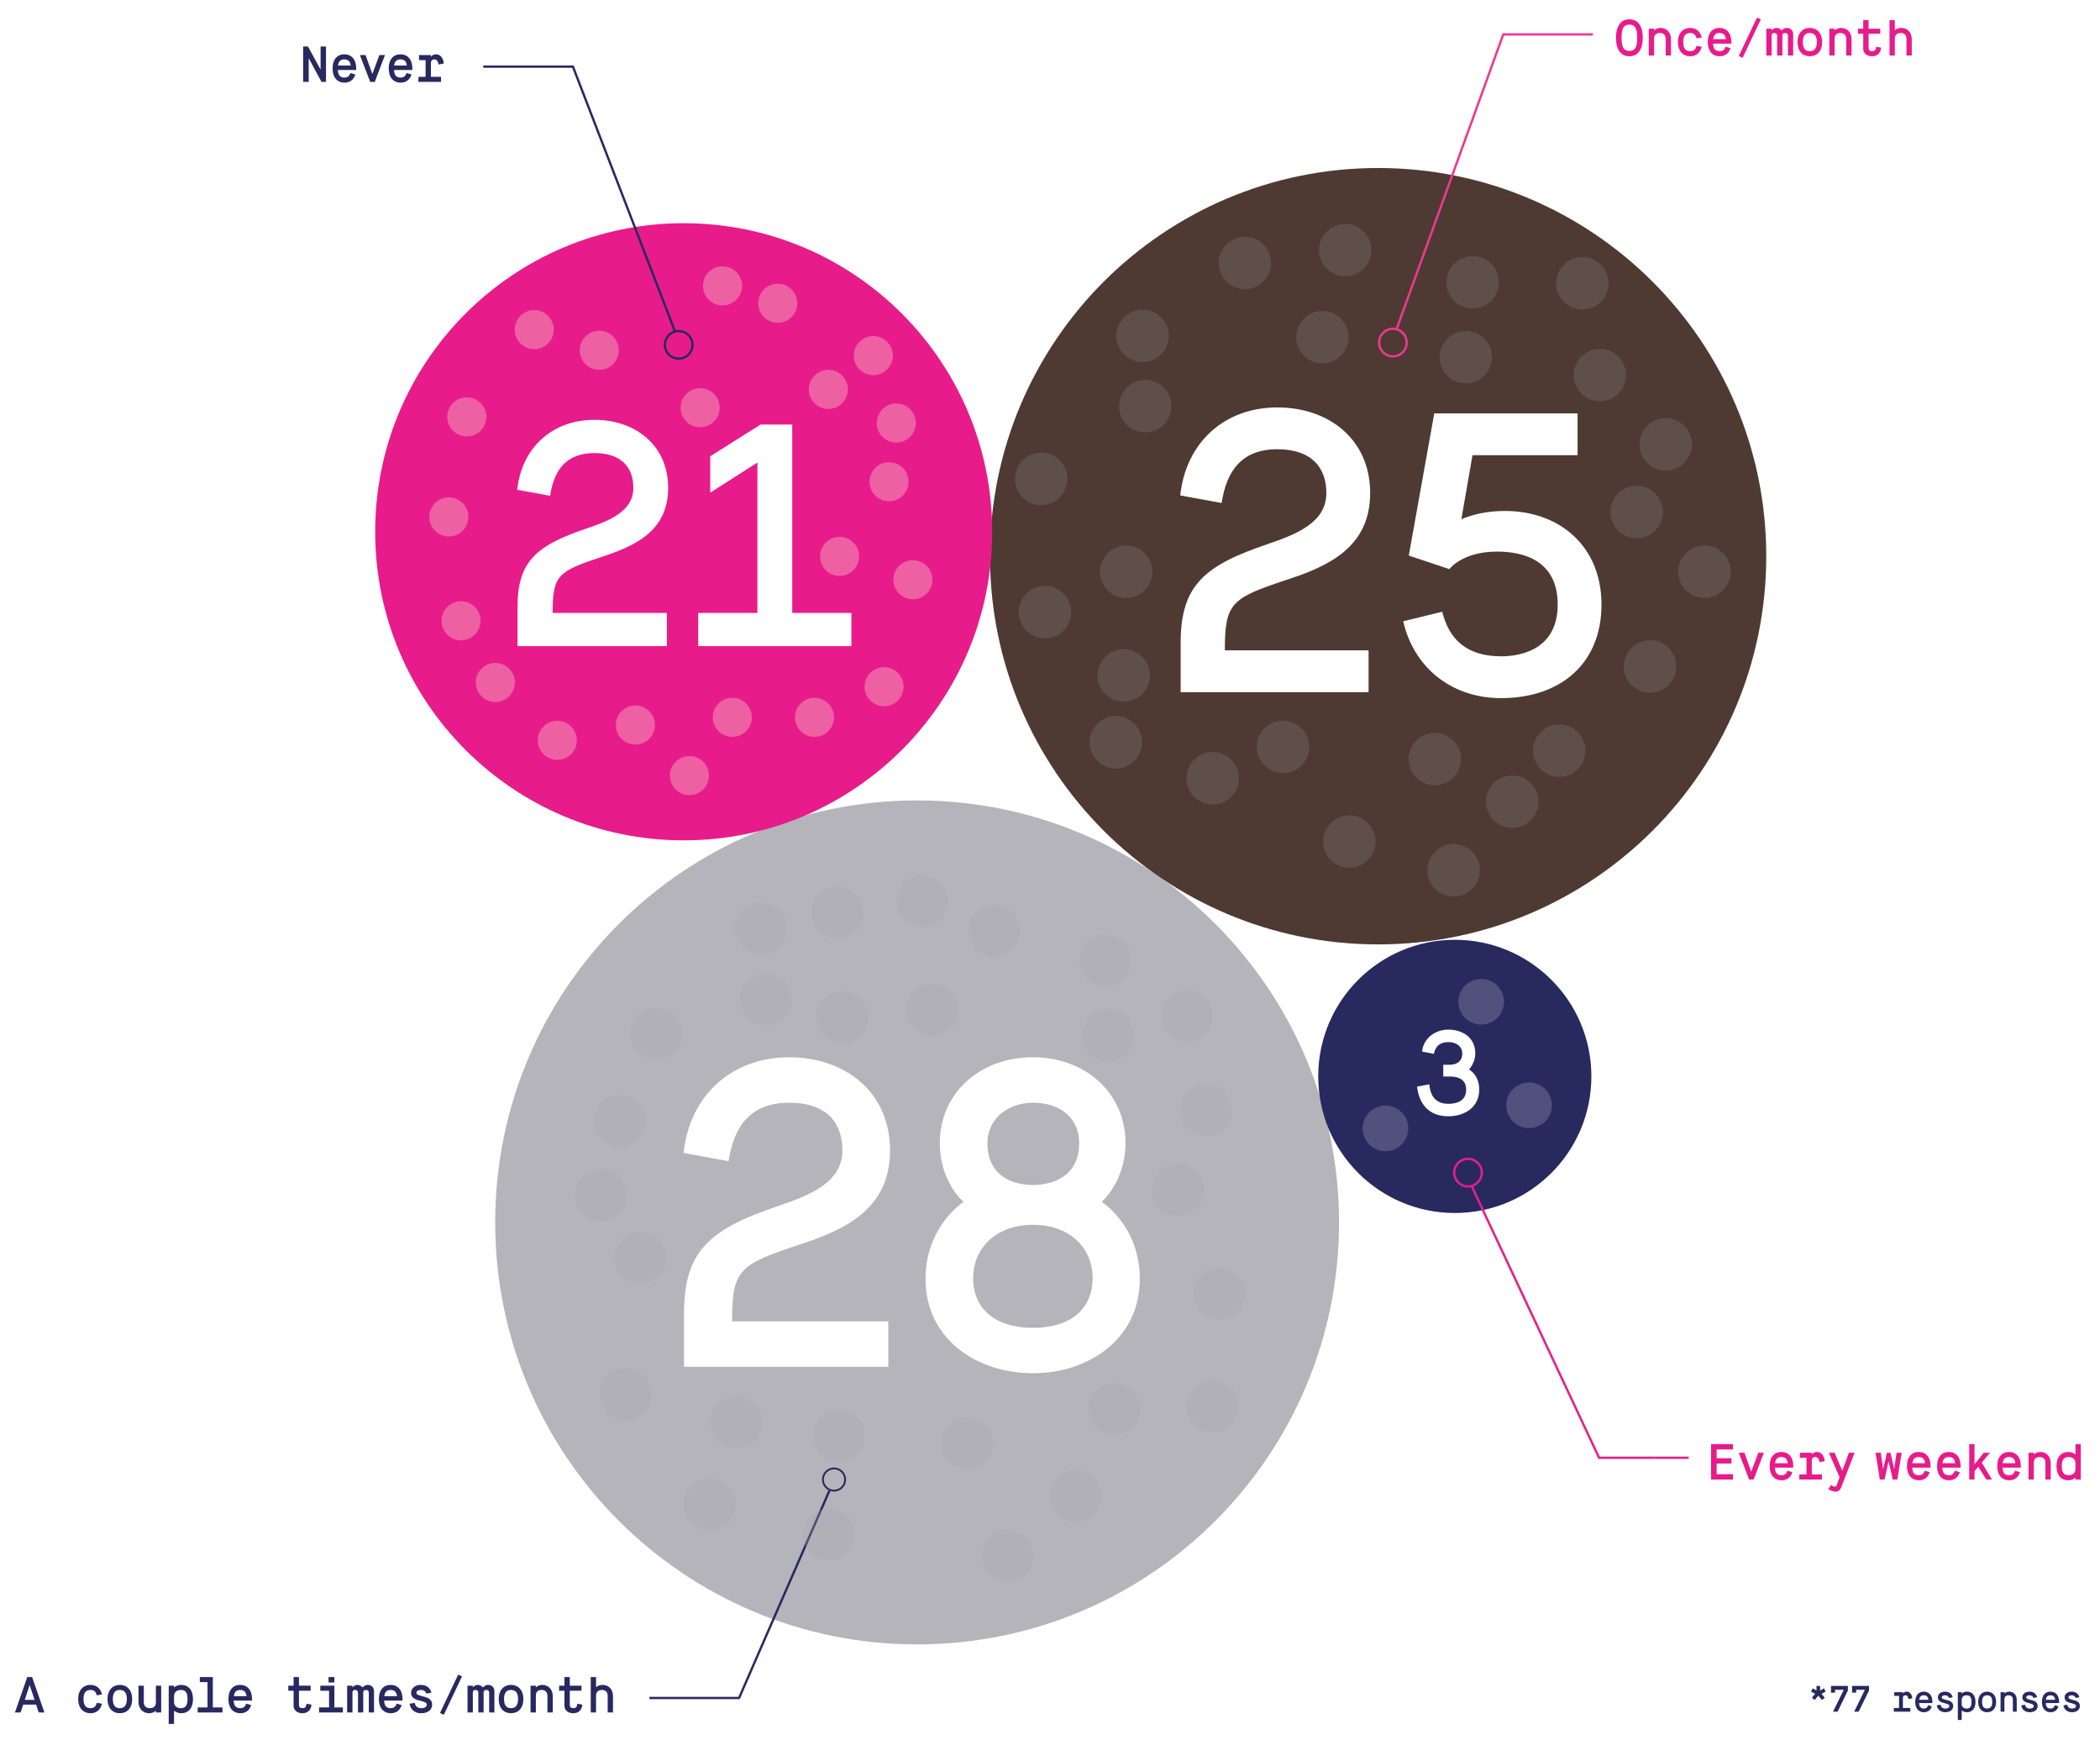 <?xml version="1.0" encoding="utf-8"?>
<!-- Generator: Adobe Illustrator 16.0.0, SVG Export Plug-In . SVG Version: 6.00 Build 0)  -->
<!DOCTYPE svg PUBLIC "-//W3C//DTD SVG 1.1//EN" "http://www.w3.org/Graphics/SVG/1.1/DTD/svg11.dtd">
<svg version="1.1" xmlns="http://www.w3.org/2000/svg" xmlns:xlink="http://www.w3.org/1999/xlink" x="0px" y="0px"
	 width="913.455px" height="758.962px" viewBox="0 0 913.455 758.962" enable-background="new 0 0 913.455 758.962"
	 xml:space="preserve">
<pattern  x="3024.723" y="744.897" width="75.934" height="75.936" patternUnits="userSpaceOnUse" id="New_Pattern_Swatch_2" viewBox="0 -75.936 75.934 75.936" overflow="visible">
	<g>
		<polygon fill="none" points="0,-75.936 75.934,-75.936 75.934,0 0,0 		"/>
		<polygon fill="#E4208A" points="75.934,0 0,0 0,-75.936 75.934,-75.936 		"/>
	</g>
</pattern>
<g id="Zimbabwe">
</g>
<g id="Layer_6">
</g>
<g id="Hometowns">
	<path fill="#B5B4BA" d="M582.449,531.625c0,101.355-82.167,183.523-183.524,183.523c-101.358,0-183.525-82.168-183.525-183.523
		c0-101.363,82.167-183.527,183.525-183.527C500.282,348.098,582.449,430.262,582.449,531.625z"/>
	<circle fill="#28295F" cx="632.807" cy="468.124" r="59.408"/>
	<g>
		<path fill="#E81B8B" d="M744.277,628.043h9.527v2.311h-7.107v3.828h6.469v2.311h-6.469v4.643h7.107v2.311h-9.527V628.043z"/>
		<path fill="#E81B8B" d="M756.333,631.784h2.464l2.948,8.229l3.081-8.229h2.42l-4.445,11.662h-1.98L756.333,631.784z"/>
		<path fill="#E81B8B" d="M779.654,640.233c-0.704,2.311-2.376,3.543-4.753,3.543c-2.992,0-5.148-2.156-5.148-6.184
			c0-3.982,2.09-6.139,5.104-6.139c3.081,0,5.171,2.156,5.171,6.184v0.638h-7.987c0.132,1.915,0.704,3.301,2.86,3.301
			c1.342,0,2.134-0.572,2.575-1.98L779.654,640.233z M777.651,636.338c-0.176-1.232-0.638-2.684-2.794-2.684
			c-2.112,0-2.574,1.451-2.75,2.684H777.651z"/>
		<path fill="#E81B8B" d="M782.666,641.246h3.125v-7.261h-2.86v-2.201h5.171v0.771c0.066-0.153,0.792-1.101,2.288-1.101
			c1.474,0,3.081,1.211,3.322,4.005l-2.266,0.419c-0.308-1.695-0.946-2.223-1.87-2.223c-1.232,0-1.474,1.056-1.474,1.386v6.205
			h4.422v2.2h-9.857V641.246z"/>
		<path fill="#E81B8B" d="M796.372,645.844c0.506,0.309,1.21,0.682,1.76,0.682c0.462,0,0.66-0.242,0.792-0.615l1.254-3.477
			l-4.665-10.65H798l3.345,7.855l2.882-7.855h2.508l-5.896,15.16c-0.44,1.166-1.298,1.783-2.442,1.783
			c-1.167,0-2.289-0.551-3.081-1.101L796.372,645.844z"/>
		<path fill="#E81B8B" d="M815.819,631.784h2.266l1.056,7.174l1.628-7.174h1.54l1.606,7.086l1.056-7.086h2.222l-1.892,11.662H823.3
			l-1.804-7.898l-1.76,7.898h-2.046L815.819,631.784z"/>
		<path fill="#E81B8B" d="M839.382,640.233c-0.704,2.311-2.376,3.543-4.753,3.543c-2.992,0-5.148-2.156-5.148-6.184
			c0-3.982,2.09-6.139,5.104-6.139c3.081,0,5.171,2.156,5.171,6.184v0.638h-7.987c0.132,1.915,0.704,3.301,2.86,3.301
			c1.342,0,2.134-0.572,2.575-1.98L839.382,640.233z M837.38,636.338c-0.176-1.232-0.638-2.684-2.794-2.684
			c-2.112,0-2.574,1.451-2.75,2.684H837.38z"/>
		<path fill="#E81B8B" d="M852.472,640.233c-0.704,2.311-2.376,3.543-4.753,3.543c-2.992,0-5.148-2.156-5.148-6.184
			c0-3.982,2.09-6.139,5.104-6.139c3.081,0,5.171,2.156,5.171,6.184v0.638h-7.987c0.132,1.915,0.704,3.301,2.86,3.301
			c1.342,0,2.134-0.572,2.575-1.98L852.472,640.233z M850.469,636.338c-0.176-1.232-0.638-2.684-2.794-2.684
			c-2.112,0-2.574,1.451-2.75,2.684H850.469z"/>
		<path fill="#E81B8B" d="M856.562,628.043h2.311v8.779l4.004-5.039h2.75l-3.608,4.312l4.444,7.35h-2.464l-3.499-5.566l-1.628,1.98
			v3.586h-2.311V628.043z"/>
		<path fill="#E81B8B" d="M878.651,640.233c-0.704,2.311-2.376,3.543-4.753,3.543c-2.992,0-5.148-2.156-5.148-6.184
			c0-3.982,2.09-6.139,5.104-6.139c3.081,0,5.171,2.156,5.171,6.184v0.638h-7.987c0.132,1.915,0.704,3.301,2.86,3.301
			c1.342,0,2.134-0.572,2.575-1.98L878.651,640.233z M876.648,636.338c-0.176-1.232-0.638-2.684-2.794-2.684
			c-2.112,0-2.574,1.451-2.75,2.684H876.648z"/>
		<path fill="#E81B8B" d="M882.367,631.784h2.311v0.771c0,0,1.034-1.101,2.838-1.101c2.684,0,4.511,2.047,4.511,4.863v7.129h-2.311
			v-7.195c0-1.518-0.77-2.596-2.552-2.596c-1.716,0-2.486,0.99-2.486,2.376v7.415h-2.311V631.784z"/>
		<path fill="#E81B8B" d="M902.784,642.654c-0.836,0.683-1.915,1.122-3.146,1.122c-3.015,0-5.105-2.135-5.105-6.184
			c0-3.982,2.09-6.139,5.105-6.139c1.254,0,2.311,0.396,3.146,1.101v-4.511h2.31v15.402h-2.31V642.654z M902.784,636.471
			c0-1.65-0.924-2.816-3.037-2.816c-1.936,0-2.904,1.144-2.904,3.938c0,2.795,0.968,3.983,2.904,3.983
			c2.09,0.022,3.037-1.145,3.037-2.729V636.471z"/>
	</g>
	<g>
		<path fill="#E81B8B" d="M702.928,16.434c0-5.633,2.508-8.031,5.809-8.031c3.345,0,5.831,2.398,5.831,8.031
			c0,5.655-2.486,8.031-5.831,8.031C705.436,24.465,702.928,22.089,702.928,16.434z M712.147,16.434c0-4.356-1.1-5.721-3.411-5.721
			c-2.266,0-3.388,1.364-3.388,5.721c0,4.335,1.122,5.721,3.388,5.721C711.047,22.155,712.147,20.769,712.147,16.434z"/>
		<path fill="#E81B8B" d="M717.184,12.473h2.311v0.771c0,0,1.034-1.101,2.838-1.101c2.684,0,4.511,2.047,4.511,4.863v7.129h-2.311
			V16.94c0-1.518-0.77-2.596-2.552-2.596c-1.716,0-2.486,0.99-2.486,2.376v7.415h-2.311V12.473z"/>
		<path fill="#E81B8B" d="M740.219,20.329c-0.726,2.816-2.574,4.137-5.039,4.137c-3.015,0-5.325-2.156-5.325-6.183
			c0-3.982,2.31-6.14,5.325-6.14c2.464,0,4.312,1.32,5.039,4.137l-2.288,0.396c-0.374-1.628-1.232-2.332-2.75-2.332
			c-1.936,0-3.015,1.144-3.015,3.938c0,2.816,1.079,3.982,3.015,3.982c1.518,0,2.376-0.704,2.75-2.332L740.219,20.329z"/>
		<path fill="#E81B8B" d="M752.737,20.922c-0.704,2.311-2.376,3.543-4.753,3.543c-2.992,0-5.148-2.156-5.148-6.183
			c0-3.982,2.09-6.14,5.104-6.14c3.081,0,5.171,2.157,5.171,6.184v0.638h-7.987c0.132,1.914,0.704,3.301,2.86,3.301
			c1.342,0,2.134-0.572,2.575-1.98L752.737,20.922z M750.734,17.028c-0.176-1.231-0.638-2.684-2.794-2.684
			c-2.112,0-2.574,1.452-2.75,2.684H750.734z"/>
		<path fill="#E81B8B" d="M764.242,7.655l1.672,0.792l-7.899,16.679l-1.694-0.748L764.242,7.655z"/>
		<path fill="#E81B8B" d="M768.311,12.473h2.31v0.771c0,0,0.77-1.101,2.223-1.101c0.814,0,1.562,0.419,2.2,1.101
			c0.638-0.748,1.386-1.101,2.2-1.101c1.606,0,2.75,1.057,2.75,2.729v9.264h-2.267v-8.713c0-0.154-0.11-1.078-1.254-1.078
			c-1.012,0-1.167,0.682-1.167,0.99v8.801h-2.288v-8.713c0-0.154-0.088-1.078-1.254-1.078c-0.968,0-1.144,0.682-1.144,0.99v8.801
			h-2.31V12.473z"/>
		<path fill="#E81B8B" d="M781.884,18.283c0-3.982,2.311-6.14,5.325-6.14c3.081,0,5.391,2.157,5.391,6.184
			c0,4.004-2.31,6.139-5.391,6.139C784.195,24.465,781.884,22.331,781.884,18.283z M790.29,18.283c0-2.795-1.1-3.938-3.081-3.938
			c-1.936,0-3.014,1.144-3.014,3.938c0,2.794,1.078,3.982,3.014,3.982C789.189,22.265,790.29,21.033,790.29,18.283z"/>
		<path fill="#E81B8B" d="M795.722,12.473h2.311v0.771c0,0,1.034-1.101,2.838-1.101c2.684,0,4.511,2.047,4.511,4.863v7.129h-2.311
			V16.94c0-1.518-0.77-2.596-2.552-2.596c-1.716,0-2.486,0.99-2.486,2.376v7.415h-2.311V12.473z"/>
		<path fill="#E81B8B" d="M810.462,14.674h-2.311v-2.201h2.311v-3.74h2.332v3.74h5.083v2.201h-5.083v6.271
			c0,0.264,0.066,1.32,1.43,1.32c1.034,0,1.65-0.242,1.893-1.937l2.134,0.396c-0.33,2.97-2.178,3.74-4.027,3.74
			c-2.134,0-3.762-1.254-3.762-3.301V14.674z"/>
		<path fill="#E81B8B" d="M821.901,8.733h2.311v4.4c0.77-0.638,1.738-0.99,2.882-0.99c2.707,0,4.489,2.047,4.489,4.907v7.085h-2.311
			v-7.283c0-1.43-0.77-2.508-2.53-2.508c-1.716,0-2.53,1.034-2.53,2.398v7.393h-2.311V8.733z"/>
	</g>
	<g>
		<path fill="#4E3A32" d="M768.282,241.893c0,93.239-75.586,168.827-168.825,168.827c-93.24,0-168.828-75.588-168.828-168.827
			c0-93.244,75.588-168.828,168.828-168.828C692.696,73.065,768.282,148.648,768.282,241.893z"/>
		<g>
			<path fill="#FFFFFF" d="M513.553,279.542c0-25.458,10.911-33.771,37.928-42.95c12.816-4.329,25.458-9.525,25.458-22.168
				c0-10.911-6.235-19.05-21.302-19.05c-15.587,0-22.168,9.525-24.247,23.38l-18.011-3.291c2.425-22.86,19.051-38.274,42.258-38.274
				c22.341,0,40.353,13.855,40.353,37.235c0,23.727-18.358,31.866-36.37,37.755c-24.073,7.967-26.844,10.045-26.844,30.654h62.521
				v18.185h-81.744V279.542z"/>
			<path fill="#FFFFFF" d="M627.338,266.034c2.944,11.949,10.564,19.396,25.631,19.396c5.542,0,24.593-1.212,24.593-22.515
				c0-19.743-15.76-23.033-26.324-23.033c-15.241,0-20.783,7.62-20.783,7.62l-17.665-5.889l11.084-61.828h62.347v18.185H640.5
				l-4.849,27.883c0,0,7.101-3.637,19.05-3.637c23.38,0,41.912,15.066,41.912,40.698c0,25.979-18.185,40.699-43.644,40.699
				c-21.995,0-38.101-13.682-42.604-33.425L627.338,266.034z"/>
		</g>
	</g>
	<g>
		<path fill="#28295F" d="M11.858,729.351h2.112l5.347,15.402h-2.486l-1.101-3.41h-5.655l-1.122,3.41H6.512L11.858,729.351z
			 M15.049,739.275l-2.156-6.469l-2.112,6.469H15.049z"/>
		<path fill="#28295F" d="M44.375,740.947c-0.726,2.816-2.574,4.137-5.039,4.137c-3.015,0-5.325-2.156-5.325-6.183
			c0-3.982,2.31-6.14,5.325-6.14c2.464,0,4.312,1.32,5.039,4.137l-2.288,0.396c-0.374-1.628-1.232-2.332-2.75-2.332
			c-1.936,0-3.015,1.144-3.015,3.938c0,2.816,1.079,3.982,3.015,3.982c1.518,0,2.376-0.704,2.75-2.332L44.375,740.947z"/>
		<path fill="#28295F" d="M46.771,738.901c0-3.982,2.311-6.14,5.325-6.14c3.081,0,5.391,2.157,5.391,6.184
			c0,4.004-2.31,6.139-5.391,6.139C49.082,745.083,46.771,742.949,46.771,738.901z M55.177,738.901c0-2.795-1.1-3.938-3.081-3.938
			c-1.936,0-3.014,1.144-3.014,3.938c0,2.794,1.078,3.982,3.014,3.982C54.077,742.883,55.177,741.651,55.177,738.901z"/>
		<path fill="#28295F" d="M60.235,733.091h2.311v7.195c0,1.519,0.88,2.597,2.662,2.597c1.716,0,2.597-0.99,2.597-2.377v-7.415h2.31
			v11.662h-2.31v-0.771c0,0-1.145,1.101-2.949,1.101c-2.684,0-4.621-2.046-4.621-4.862V733.091z"/>
		<path fill="#28295F" d="M73.391,733.091h2.311v0.771c0.836-0.704,1.892-1.101,3.146-1.101c3.014,0,5.104,2.157,5.104,6.14
			c0,4.048-2.09,6.183-5.104,6.183c-1.232,0-2.311-0.44-3.146-1.122v5.743h-2.311V733.091z M75.701,740.155
			c0,1.584,0.968,2.729,3.036,2.729c1.937,0,2.838-1.188,2.838-3.982c0-2.795-0.902-3.938-2.838-3.938
			c-2.112,0-3.036,1.166-3.036,2.816V740.155z"/>
		<path fill="#28295F" d="M85.997,742.553h4.269v-11.002H86.92v-2.2h5.655v13.202h4.202v2.2H85.997V742.553z"/>
		<path fill="#28295F" d="M109.251,741.541c-0.704,2.311-2.376,3.543-4.753,3.543c-2.992,0-5.148-2.156-5.148-6.183
			c0-3.982,2.09-6.14,5.104-6.14c3.081,0,5.171,2.157,5.171,6.184v0.638h-7.987c0.132,1.914,0.704,3.301,2.86,3.301
			c1.342,0,2.134-0.572,2.575-1.98L109.251,741.541z M107.249,737.646c-0.176-1.231-0.638-2.684-2.794-2.684
			c-2.112,0-2.574,1.452-2.75,2.684H107.249z"/>
		<path fill="#28295F" d="M127.708,735.292h-2.311v-2.201h2.311v-3.74h2.332v3.74h5.083v2.201h-5.083v6.271
			c0,0.264,0.066,1.32,1.431,1.32c1.034,0,1.65-0.242,1.892-1.937l2.134,0.396c-0.33,2.97-2.178,3.74-4.026,3.74
			c-2.135,0-3.763-1.254-3.763-3.301V735.292z"/>
		<path fill="#28295F" d="M138.795,742.553h4.334v-7.261h-3.806v-2.201h6.117v9.462h3.696v2.2h-10.341V742.553z M142.91,729.351
			h2.53v2.354h-2.53V729.351z"/>
		<path fill="#28295F" d="M151.005,733.091h2.31v0.771c0,0,0.77-1.101,2.223-1.101c0.814,0,1.562,0.419,2.2,1.101
			c0.638-0.748,1.386-1.101,2.2-1.101c1.606,0,2.75,1.057,2.75,2.729v9.264h-2.267v-8.713c0-0.154-0.11-1.078-1.254-1.078
			c-1.012,0-1.167,0.682-1.167,0.989v8.802h-2.288v-8.713c0-0.154-0.088-1.078-1.254-1.078c-0.968,0-1.144,0.682-1.144,0.989v8.802
			h-2.31V733.091z"/>
		<path fill="#28295F" d="M174.7,741.541c-0.704,2.311-2.376,3.543-4.753,3.543c-2.992,0-5.148-2.156-5.148-6.183
			c0-3.982,2.09-6.14,5.104-6.14c3.081,0,5.171,2.157,5.171,6.184v0.638h-7.987c0.132,1.914,0.704,3.301,2.86,3.301
			c1.342,0,2.134-0.572,2.575-1.98L174.7,741.541z M172.697,737.646c-0.176-1.231-0.638-2.684-2.794-2.684
			c-2.112,0-2.574,1.452-2.75,2.684H172.697z"/>
		<path fill="#28295F" d="M180.418,740.573c0.154,1.057,0.836,2.311,2.816,2.311c1.782,0,2.42-0.771,2.42-1.519
			c0-0.792-0.814-1.188-2.553-1.628c-2.068-0.506-4.291-1.078-4.291-3.564c0-1.057,0.792-3.411,4.312-3.411
			c3.103,0,4.269,2.179,4.511,3.367l-2.178,0.396c-0.198-0.66-0.88-1.562-2.333-1.562c-1.672,0-2.002,0.836-2.002,1.231
			c0,0.727,0.88,1.057,2.596,1.496c1.893,0.484,4.247,1.013,4.247,3.675c0,1.673-1.232,3.719-4.752,3.719
			c-3.542,0-4.841-2.486-5.039-4.114L180.418,740.573z"/>
		<path fill="#28295F" d="M199.294,728.273l1.672,0.792l-7.899,16.679l-1.694-0.748L199.294,728.273z"/>
		<path fill="#28295F" d="M203.363,733.091h2.31v0.771c0,0,0.77-1.101,2.223-1.101c0.814,0,1.562,0.419,2.2,1.101
			c0.638-0.748,1.386-1.101,2.2-1.101c1.606,0,2.75,1.057,2.75,2.729v9.264h-2.267v-8.713c0-0.154-0.11-1.078-1.254-1.078
			c-1.012,0-1.167,0.682-1.167,0.989v8.802h-2.288v-8.713c0-0.154-0.088-1.078-1.254-1.078c-0.968,0-1.144,0.682-1.144,0.989v8.802
			h-2.31V733.091z"/>
		<path fill="#28295F" d="M216.937,738.901c0-3.982,2.311-6.14,5.325-6.14c3.081,0,5.391,2.157,5.391,6.184
			c0,4.004-2.31,6.139-5.391,6.139C219.248,745.083,216.937,742.949,216.937,738.901z M225.342,738.901
			c0-2.795-1.1-3.938-3.081-3.938c-1.936,0-3.014,1.144-3.014,3.938c0,2.794,1.078,3.982,3.014,3.982
			C224.242,742.883,225.342,741.651,225.342,738.901z"/>
		<path fill="#28295F" d="M230.774,733.091h2.311v0.771c0,0,1.034-1.101,2.838-1.101c2.684,0,4.511,2.047,4.511,4.863v7.129h-2.311
			v-7.195c0-1.518-0.77-2.596-2.552-2.596c-1.716,0-2.486,0.989-2.486,2.376v7.415h-2.311V733.091z"/>
		<path fill="#28295F" d="M245.515,735.292h-2.311v-2.201h2.311v-3.74h2.332v3.74h5.083v2.201h-5.083v6.271
			c0,0.264,0.066,1.32,1.43,1.32c1.034,0,1.65-0.242,1.893-1.937l2.134,0.396c-0.33,2.97-2.178,3.74-4.027,3.74
			c-2.134,0-3.762-1.254-3.762-3.301V735.292z"/>
		<path fill="#28295F" d="M256.954,729.351h2.311v4.4c0.77-0.638,1.738-0.99,2.882-0.99c2.707,0,4.489,2.047,4.489,4.907v7.085
			h-2.311v-7.283c0-1.43-0.77-2.508-2.53-2.508c-1.716,0-2.53,1.034-2.53,2.397v7.394h-2.311V729.351z"/>
	</g>
	<g>
		<g>
			<path fill="#28295F" d="M789.549,736.661l-1.809-1.04l0.8-1.361l1.601,0.944v-2h1.569v2.017l1.648-0.977l0.769,1.393l-1.825,1.04
				l1.424,1.649l-1.185,0.992l-1.632-1.873l-1.569,1.889l-1.168-1.008L789.549,736.661z"/>
			<path fill="#28295F" d="M801.999,734.884h-3.794v1.248h-1.761v-2.929h7.347v2l-4.482,9.204h-1.985L801.999,734.884z"/>
			<path fill="#28295F" d="M811.182,734.884h-3.794v1.248h-1.761v-2.929h7.347v2l-4.482,9.204h-1.985L811.182,734.884z"/>
			<path fill="#28295F" d="M823.772,742.807h2.272v-5.282h-2.081v-1.601h3.762v0.561c0.048-0.112,0.576-0.801,1.665-0.801
				c1.072,0,2.241,0.881,2.417,2.913l-1.649,0.305c-0.224-1.232-0.688-1.617-1.36-1.617c-0.896,0-1.072,0.769-1.072,1.009v4.514
				h3.217v1.601h-7.171V742.807z"/>
			<path fill="#28295F" d="M840.286,742.071c-0.512,1.681-1.729,2.577-3.457,2.577c-2.177,0-3.746-1.568-3.746-4.498
				c0-2.897,1.521-4.466,3.713-4.466c2.241,0,3.762,1.568,3.762,4.498v0.464h-5.811c0.096,1.393,0.512,2.401,2.081,2.401
				c0.976,0,1.552-0.416,1.873-1.44L840.286,742.071z M838.83,739.238c-0.128-0.896-0.464-1.953-2.033-1.953
				c-1.537,0-1.873,1.057-2.001,1.953H838.83z"/>
			<path fill="#28295F" d="M844.108,741.367c0.112,0.769,0.608,1.681,2.049,1.681c1.296,0,1.761-0.561,1.761-1.104
				c0-0.576-0.592-0.864-1.857-1.185c-1.504-0.368-3.121-0.784-3.121-2.593c0-0.769,0.576-2.481,3.137-2.481
				c2.257,0,3.105,1.585,3.281,2.449l-1.584,0.288c-0.144-0.48-0.641-1.137-1.697-1.137c-1.217,0-1.457,0.608-1.457,0.896
				c0,0.528,0.64,0.769,1.889,1.089c1.376,0.352,3.089,0.736,3.089,2.673c0,1.217-0.896,2.705-3.458,2.705
				c-2.577,0-3.521-1.809-3.666-2.993L844.108,741.367z"/>
			<path fill="#28295F" d="M851.612,735.924h1.681v0.561c0.608-0.513,1.376-0.801,2.289-0.801c2.193,0,3.714,1.568,3.714,4.466
				c0,2.945-1.521,4.498-3.714,4.498c-0.896,0-1.681-0.32-2.289-0.816v4.178h-1.681V735.924z M853.292,741.062
				c0,1.152,0.704,1.985,2.208,1.985c1.409,0,2.065-0.864,2.065-2.897s-0.656-2.865-2.065-2.865c-1.537,0-2.208,0.849-2.208,2.049
				V741.062z"/>
			<path fill="#28295F" d="M860.475,740.15c0-2.897,1.681-4.466,3.874-4.466c2.241,0,3.921,1.568,3.921,4.498
				c0,2.913-1.681,4.466-3.921,4.466C862.156,744.648,860.475,743.095,860.475,740.15z M866.589,740.15
				c0-2.033-0.8-2.865-2.241-2.865c-1.409,0-2.193,0.832-2.193,2.865s0.784,2.897,2.193,2.897
				C865.789,743.047,866.589,742.151,866.589,740.15z"/>
			<path fill="#28295F" d="M870.204,735.924h1.681v0.561c0,0,0.752-0.801,2.064-0.801c1.953,0,3.282,1.488,3.282,3.537v5.187h-1.681
				v-5.234c0-1.104-0.56-1.889-1.856-1.889c-1.249,0-1.809,0.721-1.809,1.729v5.395h-1.681V735.924z"/>
			<path fill="#28295F" d="M880.844,741.367c0.112,0.769,0.608,1.681,2.049,1.681c1.296,0,1.761-0.561,1.761-1.104
				c0-0.576-0.592-0.864-1.857-1.185c-1.504-0.368-3.121-0.784-3.121-2.593c0-0.769,0.576-2.481,3.137-2.481
				c2.257,0,3.105,1.585,3.281,2.449l-1.584,0.288c-0.144-0.48-0.641-1.137-1.697-1.137c-1.217,0-1.457,0.608-1.457,0.896
				c0,0.528,0.64,0.769,1.889,1.089c1.376,0.352,3.089,0.736,3.089,2.673c0,1.217-0.896,2.705-3.458,2.705
				c-2.577,0-3.521-1.809-3.666-2.993L880.844,741.367z"/>
			<path fill="#28295F" d="M895.39,742.071c-0.512,1.681-1.729,2.577-3.457,2.577c-2.177,0-3.746-1.568-3.746-4.498
				c0-2.897,1.521-4.466,3.713-4.466c2.241,0,3.762,1.568,3.762,4.498v0.464h-5.811c0.096,1.393,0.512,2.401,2.081,2.401
				c0.976,0,1.552-0.416,1.873-1.44L895.39,742.071z M893.933,739.238c-0.128-0.896-0.464-1.953-2.033-1.953
				c-1.537,0-1.873,1.057-2.001,1.953H893.933z"/>
			<path fill="#28295F" d="M899.212,741.367c0.112,0.769,0.608,1.681,2.049,1.681c1.296,0,1.761-0.561,1.761-1.104
				c0-0.576-0.592-0.864-1.857-1.185c-1.504-0.368-3.121-0.784-3.121-2.593c0-0.769,0.576-2.481,3.137-2.481
				c2.257,0,3.105,1.585,3.281,2.449l-1.584,0.288c-0.144-0.48-0.641-1.137-1.697-1.137c-1.217,0-1.457,0.608-1.457,0.896
				c0,0.528,0.64,0.769,1.889,1.089c1.376,0.352,3.089,0.736,3.089,2.673c0,1.217-0.896,2.705-3.458,2.705
				c-2.577,0-3.521-1.809-3.666-2.993L899.212,741.367z"/>
		</g>
	</g>
	<g>
		<path fill="#28295F" d="M131.861,20.21h2.09l5.501,10.056V20.21h2.354v15.402h-1.958l-5.567-10.297v10.297h-2.42V20.21z"/>
		<path fill="#28295F" d="M154.567,32.4c-0.704,2.31-2.376,3.542-4.753,3.542c-2.992,0-5.148-2.156-5.148-6.183
			c0-3.982,2.09-6.139,5.104-6.139c3.081,0,5.171,2.156,5.171,6.183v0.638h-7.987c0.132,1.915,0.704,3.301,2.86,3.301
			c1.342,0,2.134-0.572,2.575-1.98L154.567,32.4z M152.565,28.506c-0.176-1.232-0.638-2.685-2.794-2.685
			c-2.112,0-2.574,1.452-2.75,2.685H152.565z"/>
		<path fill="#28295F" d="M156.545,23.951h2.464l2.948,8.229l3.081-8.229h2.42l-4.445,11.662h-1.98L156.545,23.951z"/>
		<path fill="#28295F" d="M178.986,32.4c-0.704,2.31-2.376,3.542-4.753,3.542c-2.992,0-5.148-2.156-5.148-6.183
			c0-3.982,2.09-6.139,5.104-6.139c3.081,0,5.171,2.156,5.171,6.183v0.638h-7.987c0.132,1.915,0.704,3.301,2.86,3.301
			c1.342,0,2.134-0.572,2.575-1.98L178.986,32.4z M176.984,28.506c-0.176-1.232-0.638-2.685-2.794-2.685
			c-2.112,0-2.574,1.452-2.75,2.685H176.984z"/>
		<path fill="#28295F" d="M181.999,33.413h3.125v-7.261h-2.86v-2.2h5.171v0.77c0.066-0.154,0.792-1.1,2.288-1.1
			c1.474,0,3.081,1.21,3.323,4.004l-2.267,0.418c-0.308-1.694-0.946-2.222-1.87-2.222c-1.232,0-1.474,1.056-1.474,1.386v6.205h4.422
			v2.2h-9.857V33.413z"/>
	</g>
	<path fill="#E81B8B" d="M431.586,231.272c0,74.111-60.08,134.195-134.195,134.195c-74.113,0-134.195-60.084-134.195-134.195
		c0-74.119,60.082-134.198,134.195-134.198C371.506,97.074,431.586,157.154,431.586,231.272z"/>
	<g>
		<path fill="#FFFFFF" d="M225.107,263.942c0-20.237,8.673-26.845,30.148-34.141c10.188-3.442,20.237-7.572,20.237-17.622
			c0-8.673-4.956-15.143-16.933-15.143c-12.39,0-17.621,7.572-19.273,18.585l-14.317-2.616c1.927-18.171,15.143-30.423,33.59-30.423
			c17.759,0,32.076,11.013,32.076,29.598c0,18.86-14.592,25.331-28.91,30.011c-19.135,6.332-21.338,7.984-21.338,24.366h49.697
			v14.455h-64.978V263.942z"/>
		<path fill="#FFFFFF" d="M303.712,266.557h25.744v-65.391l-20.512,13.078v-15.831l21.889-13.767h13.767v81.91h25.743v14.455h-66.63
			V266.557z"/>
	</g>
	<circle fill="none" stroke="#28295F" stroke-miterlimit="10" cx="295.215" cy="149.975" r="6"/>
	<polyline fill="none" stroke="#28295F" stroke-miterlimit="10" points="210.217,28.985 249.217,28.985 293.549,143.975 	"/>
	<g>
		<circle fill="none" stroke="#28295F" stroke-width="0.806" stroke-miterlimit="10" cx="362.784" cy="643.446" r="4.836"/>
		<polyline fill="none" stroke="#28295F" stroke-miterlimit="10" points="282.481,738.458 321.481,738.458 360.783,648.282 		"/>
	</g>
	<circle fill="none" stroke="#EB3993" stroke-miterlimit="10" cx="605.881" cy="148.975" r="6"/>
	<polyline fill="none" stroke="#EB3993" stroke-miterlimit="10" points="692.881,14.975 653.881,14.975 607.548,142.975 	"/>
	<pattern  id="SVGID_1_" xlink:href="#New_Pattern_Swatch_2" patternTransform="matrix(-1 0 0 -1 -21336.039 -17436.231)">
	</pattern>
	<circle fill="none" stroke="url(#SVGID_1_)" stroke-miterlimit="10" cx="638.549" cy="509.975" r="6"/>
	<pattern  id="SVGID_2_" xlink:href="#New_Pattern_Swatch_2" patternTransform="matrix(-1 0 0 -1 -21336.039 -17436.231)">
	</pattern>
	<polyline fill="none" stroke="url(#SVGID_2_)" stroke-miterlimit="10" points="734.556,633.967 695.556,633.967 640.215,515.975 	
		"/>
	<circle opacity="0.4" fill="#928BA8" cx="602.646" cy="490.735" r="9.93"/>
	<circle opacity="0.4" fill="#928BA8" cx="644.277" cy="435.657" r="9.93"/>
	<circle opacity="0.4" fill="#928BA8" cx="665.119" cy="480.69" r="9.931"/>
	<circle opacity="0.3" fill="#A7A8AC" cx="481.99" cy="450.159" r="11.287"/>
	<circle opacity="0.3" fill="#A7A8AC" cx="524.682" cy="482.946" r="11.287"/>
	<circle opacity="0.3" fill="#A7A8AC" cx="516.246" cy="441.879" r="11.286"/>
	<circle opacity="0.3" fill="#A7A8AC" cx="320.422" cy="618.59" r="11.287"/>
	<circle opacity="0.3" fill="#A7A8AC" cx="512.356" cy="517.616" r="11.287"/>
	<circle opacity="0.3" fill="#A7A8AC" cx="530.556" cy="562.637" r="11.286"/>
	<circle opacity="0.3" fill="#A7A8AC" cx="364.737" cy="624.424" r="11.287"/>
	<circle opacity="0.3" fill="#A7A8AC" cx="467.882" cy="650.641" r="11.286"/>
	<circle opacity="0.3" fill="#A7A8AC" cx="308.678" cy="654.233" r="11.287"/>
	<circle opacity="0.3" fill="#A7A8AC" cx="450.214" cy="587.221" r="11.287"/>
	<circle opacity="0.3" fill="#A7A8AC" cx="432.423" cy="404.926" r="11.287"/>
	<circle opacity="0.3" fill="#A7A8AC" cx="405.496" cy="439.155" r="11.287"/>
	<circle opacity="0.3" fill="#A7A8AC" cx="420.74" cy="627.862" r="11.287"/>
	<circle opacity="0.3" fill="#A7A8AC" cx="366.388" cy="442.422" r="11.286"/>
	<circle opacity="0.3" fill="#A7A8AC" cx="331.021" cy="403.864" r="11.287"/>
	<circle opacity="0.3" fill="#A7A8AC" cx="333.146" cy="434.588" r="11.287"/>
	<circle opacity="0.3" fill="#A7A8AC" cx="484.661" cy="612.903" r="11.287"/>
	<circle opacity="0.3" fill="#A7A8AC" cx="278.54" cy="547" r="11.287"/>
	<circle opacity="0.3" fill="#A7A8AC" cx="269.498" cy="487.573" r="11.287"/>
	<circle opacity="0.3" fill="#A7A8AC" cx="438.263" cy="676.563" r="11.286"/>
	<circle opacity="0.3" fill="#A7A8AC" cx="401.139" cy="391.813" r="11.287"/>
	<circle opacity="0.3" fill="#A7A8AC" cx="364.255" cy="396.868" r="11.286"/>
	<circle opacity="0.3" fill="#A7A8AC" cx="285.371" cy="449.61" r="11.287"/>
	<circle opacity="0.3" fill="#A7A8AC" cx="480.752" cy="417.872" r="11.287"/>
	<circle opacity="0.3" fill="#A7A8AC" cx="261.438" cy="519.729" r="11.287"/>
	<circle opacity="0.3" fill="#A7A8AC" cx="272.155" cy="606.284" r="11.287"/>
	<circle opacity="0.3" fill="#A7A8AC" cx="527.514" cy="611.622" r="11.287"/>
	<circle opacity="0.3" fill="#A7A8AC" cx="360.549" cy="667.309" r="11.287"/>
	<circle opacity="0.2" fill="#A7A8AC" cx="695.91" cy="163.117" r="11.393"/>
	<circle opacity="0.2" fill="#A7A8AC" cx="741.407" cy="248.638" r="11.393"/>
	<circle opacity="0.2" fill="#A7A8AC" cx="724.548" cy="193.248" r="11.394"/>
	<circle opacity="0.2" fill="#A7A8AC" cx="527.481" cy="338.475" r="11.393"/>
	<circle opacity="0.2" fill="#A7A8AC" cx="711.901" cy="222.668" r="11.393"/>
	<circle opacity="0.2" fill="#A7A8AC" cx="717.733" cy="289.843" r="11.393"/>
	<path opacity="0.2" fill="#A7A8AC" d="M569.476,324.848c0,6.291-5.101,11.391-11.394,11.391s-11.393-5.1-11.393-11.391
		c0-6.294,5.1-11.396,11.393-11.396S569.476,318.554,569.476,324.848z"/>
	<circle opacity="0.2" fill="#A7A8AC" cx="586.959" cy="365.993" r="11.393"/>
	<circle opacity="0.2" fill="#A7A8AC" cx="488.822" cy="293.742" r="11.394"/>
	<circle opacity="0.2" fill="#A7A8AC" cx="640.541" cy="122.791" r="11.393"/>
	<circle opacity="0.2" fill="#A7A8AC" cx="637.586" cy="155.325" r="11.393"/>
	<circle opacity="0.2" fill="#A7A8AC" cx="575.215" cy="146.642" r="11.393"/>
	<circle opacity="0.2" fill="#A7A8AC" cx="541.515" cy="114.385" r="11.394"/>
	<circle opacity="0.2" fill="#A7A8AC" cx="496.993" cy="146.067" r="11.393"/>
	<circle opacity="0.2" fill="#A7A8AC" cx="678.234" cy="326.461" r="11.394"/>
	<circle opacity="0.2" fill="#A7A8AC" cx="454.537" cy="266.208" r="11.393"/>
	<circle opacity="0.2" fill="#A7A8AC" cx="452.894" cy="208.264" r="11.394"/>
	<circle opacity="0.2" fill="#A7A8AC" cx="485.353" cy="322.818" r="11.393"/>
	<circle opacity="0.2" fill="#A7A8AC" cx="688.301" cy="123.17" r="11.393"/>
	<circle opacity="0.2" fill="#A7A8AC" cx="585.125" cy="108.77" r="11.393"/>
	<circle opacity="0.2" fill="#A7A8AC" cx="498.156" cy="176.646" r="11.393"/>
	<circle opacity="0.2" fill="#A7A8AC" cx="657.786" cy="348.665" r="11.393"/>
	<circle opacity="0.2" fill="#A7A8AC" cx="489.882" cy="248.641" r="11.394"/>
	<circle opacity="0.2" fill="#A7A8AC" cx="632.32" cy="378.487" r="11.394"/>
	<path opacity="0.2" fill="#A7A8AC" d="M635.51,330.139c0,6.291-5.102,11.393-11.394,11.393c-6.293,0-11.394-5.102-11.394-11.393
		c0-6.295,5.101-11.396,11.394-11.396C630.409,318.744,635.51,323.844,635.51,330.139z"/>
	<circle fill="#ED60A2" cx="379.882" cy="154.642" r="8.503"/>
	<circle fill="#ED60A2" cx="386.707" cy="209.513" r="8.503"/>
	<circle fill="#ED60A2" cx="360.31" cy="169.344" r="8.503"/>
	<circle fill="#ED60A2" cx="276.384" cy="315.308" r="8.503"/>
	<circle fill="#ED60A2" cx="389.882" cy="183.974" r="8.503"/>
	<circle fill="#ED60A2" cx="397.083" cy="252.126" r="8.503"/>
	<circle fill="#ED60A2" cx="242.414" cy="321.975" r="8.503"/>
	<circle fill="#ED60A2" cx="384.549" cy="298.641" r="8.503"/>
	<circle fill="#ED60A2" cx="195.236" cy="224.806" r="8.503"/>
	<circle fill="#ED60A2" cx="338.294" cy="131.879" r="8.503"/>
	<circle fill="#ED60A2" cx="304.549" cy="177.309" r="8.503"/>
	<circle fill="#ED60A2" cx="215.455" cy="296.813" r="8.503"/>
	<circle fill="#ED60A2" cx="203.052" cy="181.308" r="8.503"/>
	<circle fill="#ED60A2" cx="260.672" cy="152.341" r="8.504"/>
	<circle fill="#ED60A2" cx="365.215" cy="241.975" r="8.503"/>
	<circle fill="#ED60A2" cx="200.548" cy="269.974" r="8.503"/>
	<circle fill="#ED60A2" cx="314.285" cy="124.328" r="8.503"/>
	<circle fill="#ED60A2" cx="299.882" cy="337.309" r="8.503"/>
	<circle fill="#ED60A2" cx="232.375" cy="143.367" r="8.503"/>
	<circle fill="#ED60A2" cx="318.549" cy="311.975" r="8.503"/>
	<circle fill="#ED60A2" cx="354.281" cy="311.981" r="8.503"/>
	<g>
		<path fill="#FFFFFF" d="M621.747,471.579c0.465,6.607,4.336,8.466,8.156,8.466c1.652,0,7.846-0.104,7.846-6.144
			c0-3.871-2.529-5.729-7.175-5.729h-2.788v-5.11h2.736c2.064,0,5.523-0.723,5.523-4.904c0-3.2-2.736-4.955-6.04-4.955
			c-3.613,0-5.575,1.703-6.297,5.11l-5.162-0.98c0.619-5.575,5.42-9.55,11.459-9.55c5.833,0,11.718,3.148,11.718,10.375
			c0,4.13-2.736,6.969-2.736,6.969s4.439,2.168,4.439,8.775c0,7.382-5.936,11.563-13.524,11.563c-6.349,0-12.337-3.2-13.524-12.905
			L621.747,471.579z"/>
	</g>
	<g>
		<path fill="#FFFFFF" d="M297.536,571.068c0-27.675,11.86-36.711,41.229-46.689c13.932-4.706,27.675-10.354,27.675-24.098
			c0-11.86-6.777-20.709-23.156-20.709c-16.944,0-24.098,10.354-26.357,25.416l-19.58-3.577
			c2.636-24.851,20.709-41.606,45.937-41.606c24.286,0,43.865,15.062,43.865,40.477c0,25.792-19.956,34.641-39.535,41.042
			c-26.169,8.66-29.181,10.919-29.181,33.322h67.963v19.768h-88.86V571.068z"/>
		<path fill="#FFFFFF" d="M419.155,522.684c0,0-10.354-8.472-10.354-25.604c0-21.273,16.944-37.276,40.477-37.276
			c23.345,0,40.289,16.003,40.289,37.276c0,16.756-10.354,25.604-10.354,25.604s16.567,10.354,16.567,33.511
			c0,26.546-22.78,41.042-46.501,41.042c-23.909,0-46.689-14.496-46.689-41.042C402.588,533.227,419.155,522.684,419.155,522.684z
			 M449.277,577.469c16.567,0,25.98-8.284,25.98-21.65c0-12.99-9.79-23.156-25.98-23.156c-16.002,0-25.98,10.166-25.98,23.156
			C423.297,569.185,432.898,577.469,449.277,577.469z M449.277,515.342c7.531,0,20.145-3.013,20.145-18.262
			c0-10.354-7.719-17.509-20.145-17.509c-10.354,0-19.768,6.59-19.768,17.509C429.51,512.33,441.747,515.342,449.277,515.342z"/>
	</g>
</g>
<g id="Graphs">
</g>
<g id="Layer_187">
</g>
<g id="Layer_188">
</g>
</svg>

